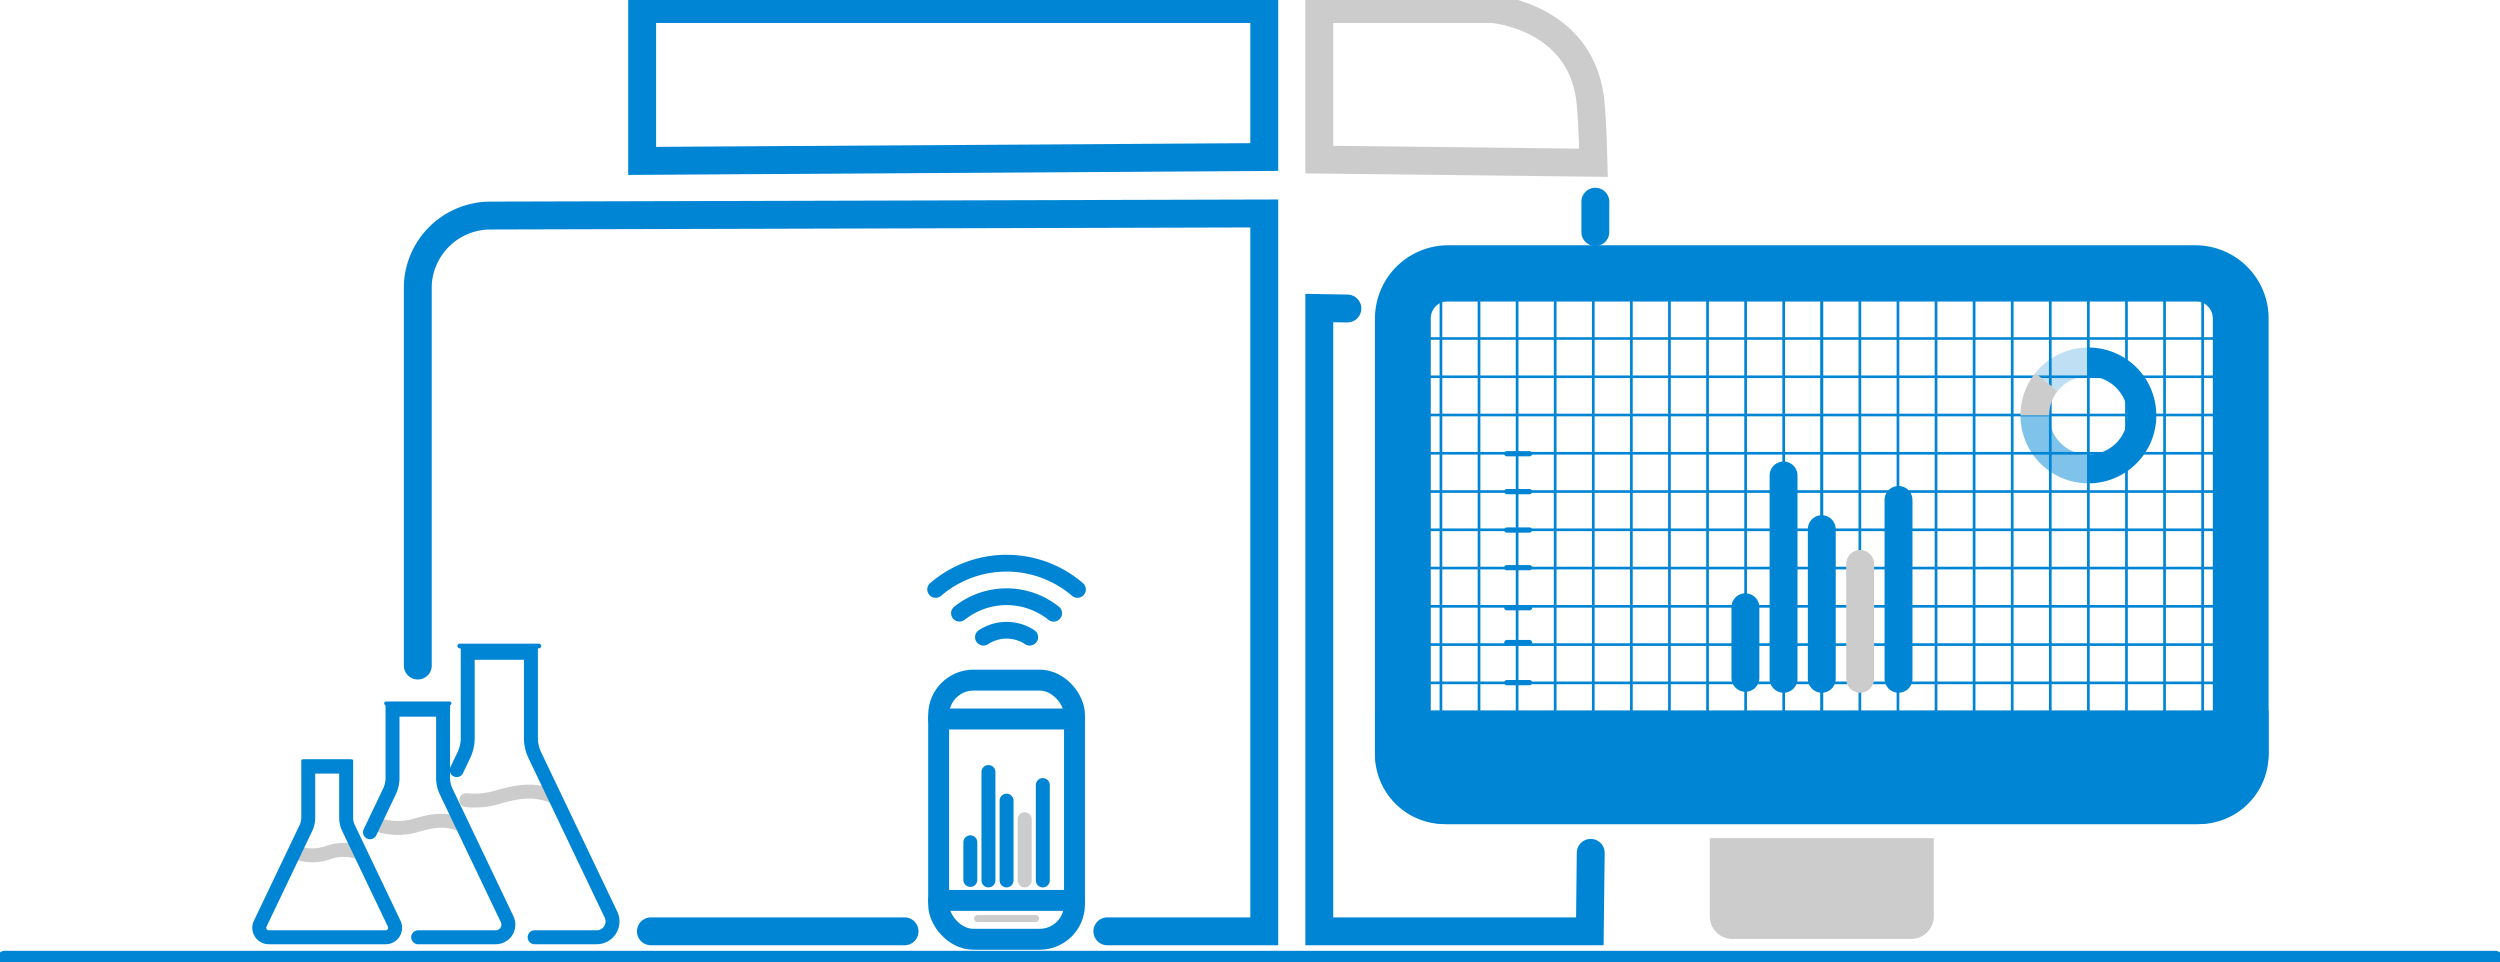 <svg xmlns="http://www.w3.org/2000/svg" xmlns:xlink="http://www.w3.org/1999/xlink" width="358.422" height="137.965" viewBox="0 0 358.422 137.965">
  <defs>
    <clipPath id="clip-path">
      <rect id="Rectangle_20980" data-name="Rectangle 20980" width="358.422" height="137.965" fill="none"/>
    </clipPath>
    <clipPath id="clip-path-11">
      <rect id="Rectangle_20977" data-name="Rectangle 20977" width="9.738" height="9.737" fill="none"/>
    </clipPath>
    <clipPath id="clip-path-12">
      <rect id="Rectangle_20978" data-name="Rectangle 20978" width="7.615" height="6.253" fill="none"/>
    </clipPath>
  </defs>
  <g id="icon-digital-lab-notext" transform="translate(-788 -1494.761)">
    <g id="Group_16306" data-name="Group 16306" transform="translate(788 1494.761)">
      <g id="Group_16305" data-name="Group 16305" clip-path="url(#clip-path)">
        <g id="Group_16282" data-name="Group 16282">
          <g id="Group_16281" data-name="Group 16281" clip-path="url(#clip-path)">
            <line id="Line_1479" data-name="Line 1479" x2="357.123" transform="translate(0.649 137.316)" fill="none" stroke="#0085d5" stroke-linecap="round" stroke-width="2"/>
          </g>
        </g>
        <g id="Group_16284" data-name="Group 16284">
          <g id="Group_16283" data-name="Group 16283" clip-path="url(#clip-path)">
            <path id="Path_21001" data-name="Path 21001" d="M65.024,187.948a6.951,6.951,0,0,0,4.691.14,6.678,6.678,0,0,1,4.767.018" transform="translate(-22.803 -65.807)" fill="none" stroke="#ccc" stroke-width="2"/>
            <path id="Path_21002" data-name="Path 21002" d="M63.938,178.064a3.4,3.4,0,0,0,.332-1.465v-7.334h5.437V176.6a3.392,3.392,0,0,0,.332,1.465l6.555,13.724a1.359,1.359,0,0,1-1.227,1.945H58.61a1.359,1.359,0,0,1-1.273-1.835l.188-.408Z" transform="translate(-20.077 -59.359)" fill="none" stroke="#0085d5" stroke-width="2"/>
            <path id="Path_21003" data-name="Path 21003" d="M73.7,168.076h-6.8a.2.2,0,0,1,0-.408h6.8a.2.2,0,0,1,0,.408" transform="translate(-23.391 -58.799)" fill="#0085d5"/>
          </g>
        </g>
        <g id="Group_16286" data-name="Group 16286">
          <g id="Group_16285" data-name="Group 16285" clip-path="url(#clip-path)">
            <path id="Path_21004" data-name="Path 21004" d="M82.616,181.614a9.266,9.266,0,0,0,6.255.187c2.175-.606,3.991-.932,6.356.024" transform="translate(-28.972 -63.552)" fill="none" stroke="#ccc" stroke-width="2"/>
            <path id="Path_21005" data-name="Path 21005" d="M81.692,174.273l2.788-5.836a4.528,4.528,0,0,0,.443-1.953v-9.779h7.25v9.779a4.537,4.537,0,0,0,.442,1.953l8.74,18.3a1.812,1.812,0,0,1-1.636,2.593H88.6" transform="translate(-28.648 -54.954)" fill="none" stroke="#0085d5" stroke-linecap="round" stroke-width="2"/>
            <path id="Path_21006" data-name="Path 21006" d="M94.186,155.43H85.124a.272.272,0,1,1,0-.543h9.062a.272.272,0,1,1,0,.543" transform="translate(-29.756 -54.317)" fill="#0085d5"/>
          </g>
        </g>
        <g id="Group_16288" data-name="Group 16288">
          <g id="Group_16287" data-name="Group 16287" clip-path="url(#clip-path)">
            <path id="Path_21007" data-name="Path 21007" d="M102.953,176.015a11.683,11.683,0,0,0,4.737-.5c2.718-.759,4.989-1.166,7.945.03" transform="translate(-36.104 -61.296)" fill="none" stroke="#ccc" stroke-linecap="round" stroke-width="2"/>
            <path id="Path_21008" data-name="Path 21008" d="M100.838,160.958l1.027-2.149a5.663,5.663,0,0,0,.553-2.441V144.144h9.062v12.223a5.663,5.663,0,0,0,.553,2.441l10.925,22.873a2.266,2.266,0,0,1-2.045,3.242h-8.9" transform="translate(-35.362 -50.549)" fill="none" stroke="#0085d5" stroke-linecap="round" stroke-width="2"/>
            <path id="Path_21009" data-name="Path 21009" d="M112.671,142.8H101.343a.34.34,0,1,1,0-.68h11.327a.34.34,0,0,1,0,.68" transform="translate(-35.42 -49.841)" fill="#0085d5"/>
          </g>
        </g>
        <g id="Group_16290" data-name="Group 16290">
          <g id="Group_16289" data-name="Group 16289" clip-path="url(#clip-path)">
            <path id="Path_21010" data-name="Path 21010" d="M141.786,2V23.768l89.192-.555V2Z" transform="translate(-49.722 -0.701)" fill="none" stroke="#0085d5" stroke-width="4"/>
            <path id="Path_21011" data-name="Path 21011" d="M191.114,150.051h22.493V47.132l-110.906.3a10.432,10.432,0,0,0-10.425,9.556c-.025.345-.025.543-.025.556v54.4" transform="translate(-32.351 -16.528)" fill="none" stroke="#0085d5" stroke-linecap="round" stroke-width="4"/>
            <line id="Line_1480" data-name="Line 1480" x2="36.367" transform="translate(93.319 133.523)" fill="none" stroke="#0085d5" stroke-linecap="round" stroke-width="4"/>
            <path id="Path_21012" data-name="Path 21012" d="M330.093,14.6C328.444,3.06,316.332,2.017,316.2,2H291.3V23.583l39.314.454C330.5,19.546,330.328,16.249,330.093,14.6Z" transform="translate(-102.155 -0.701)" fill="none" stroke="#ccc" stroke-width="4"/>
            <path id="Path_21013" data-name="Path 21013" d="M295.327,68.082l-4.027-.069v89.361h38.793c.025-1.565.069-7.237.123-11.249" transform="translate(-102.155 -23.851)" fill="none" stroke="#0085d5" stroke-linecap="round" stroke-width="4"/>
            <line id="Line_1481" data-name="Line 1481" y2="4.352" transform="translate(228.722 28.921)" fill="none" stroke="#0085d5" stroke-linecap="round" stroke-width="4"/>
          </g>
        </g>
        <line id="Line_1482" data-name="Line 1482" x2="8.333" transform="translate(140.144 131.691)" fill="none" stroke="#ccc" stroke-linecap="round" stroke-width="1"/>
        <line id="Line_1483" data-name="Line 1483" x2="19.479" transform="translate(134.571 129.09)" fill="none" stroke="#0085d5" stroke-linecap="round" stroke-width="3"/>
        <line id="Line_1484" data-name="Line 1484" x2="19.479" transform="translate(134.571 103.081)" fill="none" stroke="#0085d5" stroke-linecap="round" stroke-width="3"/>
        <g id="Group_16292" data-name="Group 16292">
          <g id="Group_16291" data-name="Group 16291" clip-path="url(#clip-path)">
            <rect id="Rectangle_20973" data-name="Rectangle 20973" width="19.479" height="37.157" rx="5" transform="translate(134.571 97.507)" fill="none" stroke="#0085d5" stroke-linecap="round" stroke-width="3"/>
          </g>
        </g>
        <line id="Line_1485" data-name="Line 1485" y1="5.398" transform="translate(139.116 120.757)" fill="none" stroke="#0085d5" stroke-linecap="round" stroke-width="2"/>
        <line id="Line_1486" data-name="Line 1486" y1="15.547" transform="translate(141.713 110.681)" fill="none" stroke="#0085d5" stroke-linecap="round" stroke-width="2"/>
        <line id="Line_1487" data-name="Line 1487" y1="11.44" transform="translate(144.311 114.787)" fill="none" stroke="#0085d5" stroke-linecap="round" stroke-width="2"/>
        <line id="Line_1488" data-name="Line 1488" y1="8.781" transform="translate(146.908 117.446)" fill="none" stroke="#ccc" stroke-linecap="round" stroke-width="2"/>
        <line id="Line_1489" data-name="Line 1489" y1="13.675" transform="translate(149.505 112.552)" fill="none" stroke="#0085d5" stroke-linecap="round" stroke-width="2"/>
        <g id="Group_16294" data-name="Group 16294">
          <g id="Group_16293" data-name="Group 16293" clip-path="url(#clip-path)">
            <path id="Path_21014" data-name="Path 21014" d="M215.637,140.344l.018.018a1.194,1.194,0,0,0,1.506.145,4.808,4.808,0,0,1,5.3,0,1.2,1.2,0,0,0,1.506-.145l.017-.018a1.188,1.188,0,0,0-.178-1.828,7.228,7.228,0,0,0-7.989,0,1.189,1.189,0,0,0-.178,1.828" transform="translate(-75.498 -48.153)" fill="#0085d5"/>
            <path id="Path_21015" data-name="Path 21015" d="M210.346,134.311h0a1.219,1.219,0,0,0,1.623.088,9.614,9.614,0,0,1,11.989.016,1.191,1.191,0,0,0,1.586-.086l.018-.018a1.188,1.188,0,0,0-.092-1.764,12.018,12.018,0,0,0-15.033,0,1.188,1.188,0,0,0-.092,1.764" transform="translate(-73.643 -45.556)" fill="#0085d5"/>
            <path id="Path_21016" data-name="Path 21016" d="M222.441,123.738a16.807,16.807,0,0,0-17.276,2.818,1.2,1.2,0,0,0,1.566,1.822,14.42,14.42,0,0,1,18.763,0,1.2,1.2,0,0,0,1.566-1.822,16.678,16.678,0,0,0-4.62-2.818" transform="translate(-71.803 -42.961)" fill="#0085d5"/>
          </g>
        </g>
        <g id="Group_16296" data-name="Group 16296">
          <g id="Group_16295" data-name="Group 16295" clip-path="url(#clip-path)">
            <path id="Path_21017" data-name="Path 21017" d="M429.874,66.813v62a6.493,6.493,0,0,1-6.493,6.493H316.244a6.493,6.493,0,0,1-6.493-6.493v-62a6.493,6.493,0,0,1,6.493-6.493H423.381A6.493,6.493,0,0,1,429.874,66.813Z" transform="translate(-108.625 -21.153)" fill="none" stroke="#0085d5" stroke-linecap="round" stroke-width="8"/>
            <path id="Path_21018" data-name="Path 21018" d="M429.874,163.014v2.3a6.006,6.006,0,0,1-6.006,6.006H315.757a6.006,6.006,0,0,1-6.006-6.006v-2.3Z" transform="translate(-108.625 -57.167)" fill="#0085d5"/>
            <path id="Path_21019" data-name="Path 21019" d="M429.874,163.014v2.3a6.006,6.006,0,0,1-6.006,6.006H315.757a6.006,6.006,0,0,1-6.006-6.006v-2.3Z" transform="translate(-108.625 -57.167)" fill="none" stroke="#0085d5" stroke-linecap="round" stroke-width="8"/>
            <path id="Path_21020" data-name="Path 21020" d="M406.39,199.51H380.764a3.247,3.247,0,0,1-3.247-3.247V185.056h32.12v11.208a3.247,3.247,0,0,1-3.247,3.247" transform="translate(-132.39 -64.896)" fill="#ccc"/>
          </g>
        </g>
        <line id="Line_1490" data-name="Line 1490" y2="62.495" transform="translate(261.187 41.657)" fill="none" stroke="#0085d5" stroke-linecap="round" stroke-width="0.386"/>
        <line id="Line_1491" data-name="Line 1491" y2="62.495" transform="translate(255.727 41.657)" fill="none" stroke="#0085d5" stroke-linecap="round" stroke-width="0.386"/>
        <line id="Line_1492" data-name="Line 1492" y2="62.495" transform="translate(250.267 41.657)" fill="none" stroke="#0085d5" stroke-linecap="round" stroke-width="0.386"/>
        <line id="Line_1493" data-name="Line 1493" y2="62.495" transform="translate(244.807 41.657)" fill="none" stroke="#0085d5" stroke-linecap="round" stroke-width="0.386"/>
        <line id="Line_1494" data-name="Line 1494" y2="62.495" transform="translate(239.347 41.657)" fill="none" stroke="#0085d5" stroke-linecap="round" stroke-width="0.386"/>
        <line id="Line_1495" data-name="Line 1495" y2="62.495" transform="translate(233.887 41.657)" fill="none" stroke="#0085d5" stroke-linecap="round" stroke-width="0.386"/>
        <line id="Line_1496" data-name="Line 1496" y2="62.495" transform="translate(228.426 41.657)" fill="none" stroke="#0085d5" stroke-linecap="round" stroke-width="0.386"/>
        <line id="Line_1497" data-name="Line 1497" y2="62.495" transform="translate(222.966 41.657)" fill="none" stroke="#0085d5" stroke-linecap="round" stroke-width="0.386"/>
        <line id="Line_1498" data-name="Line 1498" y2="62.495" transform="translate(217.506 41.657)" fill="none" stroke="#0085d5" stroke-linecap="round" stroke-width="0.386"/>
        <line id="Line_1499" data-name="Line 1499" y2="62.495" transform="translate(212.046 41.657)" fill="none" stroke="#0085d5" stroke-linecap="round" stroke-width="0.386"/>
        <line id="Line_1500" data-name="Line 1500" y2="62.495" transform="translate(206.586 41.657)" fill="none" stroke="#0085d5" stroke-linecap="round" stroke-width="0.386"/>
        <line id="Line_1501" data-name="Line 1501" y2="62.495" transform="translate(201.126 41.657)" fill="none" stroke="#0085d5" stroke-linecap="round" stroke-width="0.386"/>
        <line id="Line_1502" data-name="Line 1502" x2="60.062" transform="translate(201.126 43.044)" fill="none" stroke="#0085d5" stroke-linecap="round" stroke-width="0.379"/>
        <line id="Line_1503" data-name="Line 1503" x2="60.062" transform="translate(201.126 48.53)" fill="none" stroke="#0085d5" stroke-linecap="round" stroke-width="0.379"/>
        <line id="Line_1504" data-name="Line 1504" x2="60.062" transform="translate(201.126 54.015)" fill="none" stroke="#0085d5" stroke-linecap="round" stroke-width="0.379"/>
        <line id="Line_1505" data-name="Line 1505" x2="60.062" transform="translate(201.126 59.501)" fill="none" stroke="#0085d5" stroke-linecap="round" stroke-width="0.379"/>
        <line id="Line_1506" data-name="Line 1506" x2="60.062" transform="translate(201.126 64.987)" fill="none" stroke="#0085d5" stroke-linecap="round" stroke-width="0.379"/>
        <line id="Line_1507" data-name="Line 1507" x2="60.062" transform="translate(201.126 70.472)" fill="none" stroke="#0085d5" stroke-linecap="round" stroke-width="0.379"/>
        <line id="Line_1508" data-name="Line 1508" x2="60.062" transform="translate(201.126 75.958)" fill="none" stroke="#0085d5" stroke-linecap="round" stroke-width="0.379"/>
        <line id="Line_1509" data-name="Line 1509" x2="60.062" transform="translate(201.126 81.444)" fill="none" stroke="#0085d5" stroke-linecap="round" stroke-width="0.379"/>
        <line id="Line_1510" data-name="Line 1510" x2="60.062" transform="translate(201.126 86.929)" fill="none" stroke="#0085d5" stroke-linecap="round" stroke-width="0.379"/>
        <line id="Line_1511" data-name="Line 1511" x2="60.062" transform="translate(201.126 92.415)" fill="none" stroke="#0085d5" stroke-linecap="round" stroke-width="0.379"/>
        <line id="Line_1512" data-name="Line 1512" x2="60.062" transform="translate(201.126 97.901)" fill="none" stroke="#0085d5" stroke-linecap="round" stroke-width="0.379"/>
        <line id="Line_1513" data-name="Line 1513" x2="60.062" transform="translate(201.126 103.386)" fill="none" stroke="#0085d5" stroke-linecap="round" stroke-width="0.379"/>
        <line id="Line_1514" data-name="Line 1514" y2="62.495" transform="translate(321.249 41.657)" fill="none" stroke="#0085d5" stroke-linecap="round" stroke-width="0.386"/>
        <line id="Line_1515" data-name="Line 1515" y2="62.495" transform="translate(315.789 41.657)" fill="none" stroke="#0085d5" stroke-linecap="round" stroke-width="0.386"/>
        <line id="Line_1516" data-name="Line 1516" y2="62.495" transform="translate(310.329 41.657)" fill="none" stroke="#0085d5" stroke-linecap="round" stroke-width="0.386"/>
        <line id="Line_1517" data-name="Line 1517" y2="62.495" transform="translate(304.868 41.657)" fill="none" stroke="#0085d5" stroke-linecap="round" stroke-width="0.386"/>
        <line id="Line_1518" data-name="Line 1518" y2="62.495" transform="translate(299.408 41.657)" fill="none" stroke="#0085d5" stroke-linecap="round" stroke-width="0.386"/>
        <line id="Line_1519" data-name="Line 1519" y2="62.495" transform="translate(293.948 41.657)" fill="none" stroke="#0085d5" stroke-linecap="round" stroke-width="0.386"/>
        <line id="Line_1520" data-name="Line 1520" y2="62.495" transform="translate(288.488 41.657)" fill="none" stroke="#0085d5" stroke-linecap="round" stroke-width="0.386"/>
        <line id="Line_1521" data-name="Line 1521" y2="62.495" transform="translate(283.028 41.657)" fill="none" stroke="#0085d5" stroke-linecap="round" stroke-width="0.386"/>
        <line id="Line_1522" data-name="Line 1522" y2="62.495" transform="translate(277.568 41.657)" fill="none" stroke="#0085d5" stroke-linecap="round" stroke-width="0.386"/>
        <line id="Line_1523" data-name="Line 1523" y2="62.495" transform="translate(272.108 41.657)" fill="none" stroke="#0085d5" stroke-linecap="round" stroke-width="0.386"/>
        <line id="Line_1524" data-name="Line 1524" y2="62.495" transform="translate(266.647 41.657)" fill="none" stroke="#0085d5" stroke-linecap="round" stroke-width="0.386"/>
        <line id="Line_1525" data-name="Line 1525" y2="62.495" transform="translate(261.187 41.657)" fill="none" stroke="#0085d5" stroke-linecap="round" stroke-width="0.386"/>
        <line id="Line_1526" data-name="Line 1526" x2="60.062" transform="translate(261.187 43.044)" fill="none" stroke="#0085d5" stroke-linecap="round" stroke-width="0.379"/>
        <line id="Line_1527" data-name="Line 1527" x2="60.062" transform="translate(261.187 48.53)" fill="none" stroke="#0085d5" stroke-linecap="round" stroke-width="0.379"/>
        <line id="Line_1528" data-name="Line 1528" x2="60.062" transform="translate(261.187 54.015)" fill="none" stroke="#0085d5" stroke-linecap="round" stroke-width="0.379"/>
        <line id="Line_1529" data-name="Line 1529" x2="60.062" transform="translate(261.187 59.501)" fill="none" stroke="#0085d5" stroke-linecap="round" stroke-width="0.379"/>
        <line id="Line_1530" data-name="Line 1530" x2="60.062" transform="translate(261.187 64.987)" fill="none" stroke="#0085d5" stroke-linecap="round" stroke-width="0.379"/>
        <line id="Line_1531" data-name="Line 1531" x2="60.062" transform="translate(261.187 70.472)" fill="none" stroke="#0085d5" stroke-linecap="round" stroke-width="0.379"/>
        <line id="Line_1532" data-name="Line 1532" x2="60.062" transform="translate(261.187 75.958)" fill="none" stroke="#0085d5" stroke-linecap="round" stroke-width="0.379"/>
        <line id="Line_1533" data-name="Line 1533" x2="60.062" transform="translate(261.187 81.444)" fill="none" stroke="#0085d5" stroke-linecap="round" stroke-width="0.379"/>
        <line id="Line_1534" data-name="Line 1534" x2="60.062" transform="translate(261.187 86.929)" fill="none" stroke="#0085d5" stroke-linecap="round" stroke-width="0.379"/>
        <line id="Line_1535" data-name="Line 1535" x2="60.062" transform="translate(261.187 92.415)" fill="none" stroke="#0085d5" stroke-linecap="round" stroke-width="0.379"/>
        <line id="Line_1536" data-name="Line 1536" x2="60.062" transform="translate(261.187 97.901)" fill="none" stroke="#0085d5" stroke-linecap="round" stroke-width="0.379"/>
        <line id="Line_1537" data-name="Line 1537" x2="60.062" transform="translate(261.187 103.386)" fill="none" stroke="#0085d5" stroke-linecap="round" stroke-width="0.379"/>
        <line id="Line_1538" data-name="Line 1538" x2="3.247" transform="translate(216.036 97.869)" fill="none" stroke="#0085d5" stroke-linecap="round" stroke-width="0.75"/>
        <line id="Line_1539" data-name="Line 1539" x2="3.247" transform="translate(216.036 92.12)" fill="none" stroke="#0085d5" stroke-linecap="round" stroke-width="0.75"/>
        <line id="Line_1540" data-name="Line 1540" x2="3.247" transform="translate(216.036 87.13)" fill="none" stroke="#0085d5" stroke-linecap="round" stroke-width="0.75"/>
        <line id="Line_1541" data-name="Line 1541" x2="3.247" transform="translate(216.036 81.387)" fill="none" stroke="#0085d5" stroke-linecap="round" stroke-width="0.75"/>
        <line id="Line_1542" data-name="Line 1542" x2="3.247" transform="translate(216.036 75.989)" fill="none" stroke="#0085d5" stroke-linecap="round" stroke-width="0.75"/>
        <line id="Line_1543" data-name="Line 1543" x2="3.247" transform="translate(216.036 70.483)" fill="none" stroke="#0085d5" stroke-linecap="round" stroke-width="0.75"/>
        <line id="Line_1544" data-name="Line 1544" x2="3.247" transform="translate(216.036 65.049)" fill="none" stroke="#0085d5" stroke-linecap="round" stroke-width="0.75"/>
        <line id="Line_1545" data-name="Line 1545" y1="10.122" transform="translate(250.236 87.06)" fill="none" stroke="#0085d5" stroke-linecap="round" stroke-width="4"/>
        <line id="Line_1546" data-name="Line 1546" y1="29.15" transform="translate(255.706 68.166)" fill="none" stroke="#0085d5" stroke-linecap="round" stroke-width="4"/>
        <line id="Line_1547" data-name="Line 1547" y1="21.45" transform="translate(261.187 75.866)" fill="none" stroke="#0085d5" stroke-linecap="round" stroke-width="4"/>
        <line id="Line_1548" data-name="Line 1548" y1="16.464" transform="translate(266.688 80.852)" fill="none" stroke="#ccc" stroke-linecap="round" stroke-width="4"/>
        <line id="Line_1549" data-name="Line 1549" y1="25.641" transform="translate(272.188 71.675)" fill="none" stroke="#0085d5" stroke-linecap="round" stroke-width="4"/>
        <g id="Group_16304" data-name="Group 16304">
          <g id="Group_16303" data-name="Group 16303" clip-path="url(#clip-path)">
            <g id="Group_16299" data-name="Group 16299" transform="translate(289.675 59.561)" opacity="0.5">
              <g id="Group_16298" data-name="Group 16298">
                <g id="Group_16297" data-name="Group 16297" clip-path="url(#clip-path-11)">
                  <path id="Path_21021" data-name="Path 21021" d="M446.124,91.729h4.112a5.617,5.617,0,0,0,5.625,5.616v4.121a9.74,9.74,0,0,1-9.737-9.737" transform="translate(-446.124 -91.729)" fill="#0085d5"/>
                </g>
              </g>
            </g>
            <g id="Group_16302" data-name="Group 16302" transform="translate(291.798 49.819)" opacity="0.25">
              <g id="Group_16301" data-name="Group 16301">
                <g id="Group_16300" data-name="Group 16300" clip-path="url(#clip-path-12)">
                  <path id="Path_21022" data-name="Path 21022" d="M452.595,82.978a5.618,5.618,0,0,1,4.413-2.131V76.725a9.719,9.719,0,0,0-7.615,3.67Z" transform="translate(-449.393 -76.725)" fill="#0085d5"/>
                </g>
              </g>
            </g>
            <path id="Path_21023" data-name="Path 21023" d="M448.245,82.375l3.2,2.584a5.59,5.59,0,0,0-1.211,3.486h-4.112a9.692,9.692,0,0,1,2.121-6.069" transform="translate(-156.449 -28.888)" fill="#ccc"/>
            <path id="Path_21024" data-name="Path 21024" d="M461.121,80.844a5.62,5.62,0,0,1,0,11.241v4.122a9.737,9.737,0,0,0,0-19.475Z" transform="translate(-161.708 -26.909)" fill="#0085d5"/>
          </g>
        </g>
      </g>
    </g>
  </g>
</svg>

